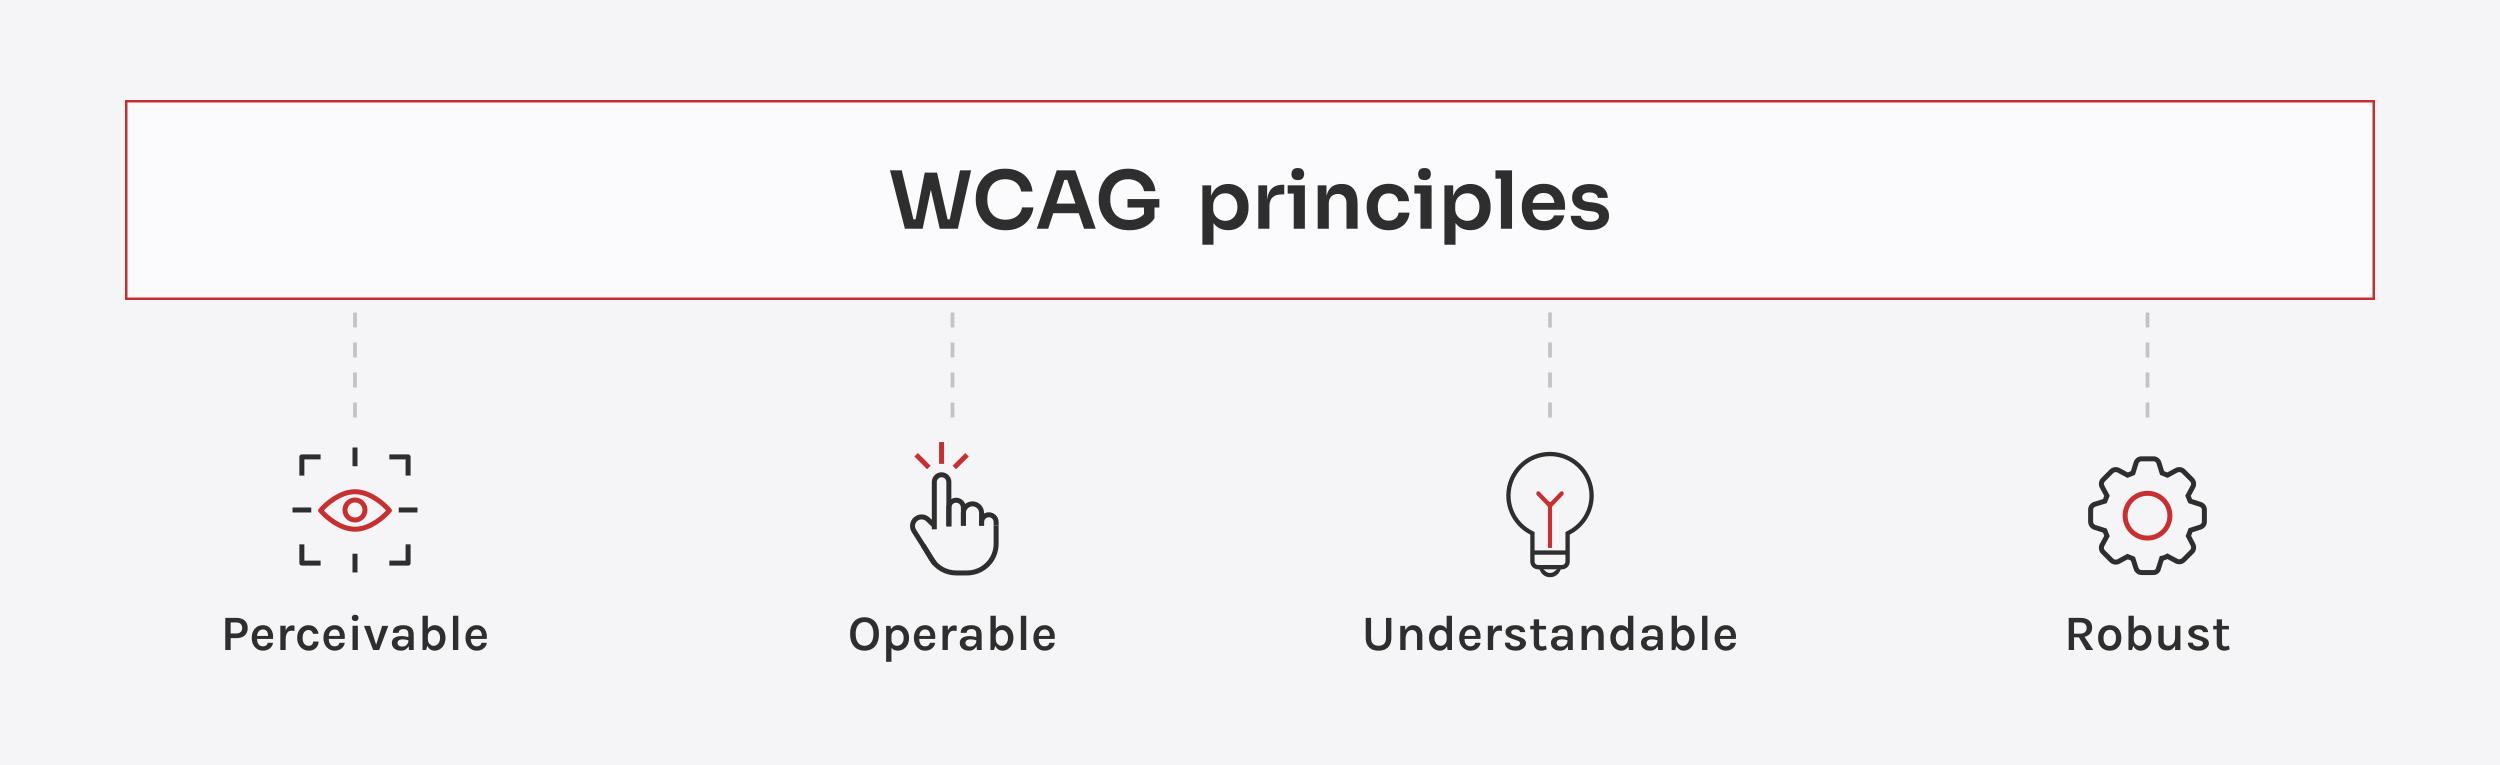 <svg xmlns="http://www.w3.org/2000/svg" width="1000" height="306" viewBox="0 0 1000 306" fill="none"><rect width="1000" height="306" fill="#F5F5F7"></rect><path d="M379.545 210.636V192.818C379.545 191.212 378.242 189.909 376.636 189.909V189.909C375.029 189.909 373.727 191.212 373.727 192.818V211.727" stroke="#2E2E2E" stroke-width="2"></path><path d="M373.907 225.513L365.571 212.352C364.465 210.605 365.035 208.288 366.826 207.254V207.254C368.237 206.439 370.018 206.662 371.185 207.799L373.725 210.273" stroke="#2E2E2E" stroke-width="2"></path><path d="M385.361 210.273V203C385.361 201.393 384.059 200.091 382.452 200.091V200.091C380.845 200.091 379.543 201.393 379.543 203V210.273" stroke="#2E2E2E" stroke-width="2"></path><path d="M392.632 210.273V205.182C392.632 203.174 391.004 201.546 388.996 201.546V201.546C386.987 201.546 385.359 203.174 385.359 205.182V210.273" stroke="#2E2E2E" stroke-width="2"></path><path d="M398.451 210.273V208.818C398.451 207.212 397.149 205.909 395.542 205.909V205.909C393.935 205.909 392.633 207.212 392.633 208.818V210.273" stroke="#2E2E2E" stroke-width="2"></path><path d="M369.359 218.272L372.515 223.532C374.618 227.037 378.406 229.182 382.493 229.182H386.814C393.241 229.182 398.45 223.972 398.45 217.545V210.272" stroke="#2E2E2E" stroke-width="2"></path><path d="M381.727 187L386.817 181.909" stroke="#C63031" stroke-width="2"></path><path d="M371.543 187L366.452 181.909" stroke="#C63031" stroke-width="2"></path><path d="M376.633 185.546L376.633 176.818" stroke="#C63031" stroke-width="2"></path><path d="M345.806 260.27C344.686 260.27 343.693 260.02 342.826 259.52C341.959 259.02 341.279 258.273 340.786 257.28C340.293 256.287 340.046 255.05 340.046 253.57C340.046 252.063 340.293 250.817 340.786 249.83C341.279 248.843 341.959 248.107 342.826 247.62C343.693 247.133 344.686 246.89 345.806 246.89C346.933 246.89 347.929 247.14 348.796 247.64C349.669 248.133 350.349 248.877 350.836 249.87C351.329 250.857 351.576 252.09 351.576 253.57C351.576 255.063 351.329 256.31 350.836 257.31C350.349 258.303 349.669 259.047 348.796 259.54C347.929 260.027 346.933 260.27 345.806 260.27ZM345.806 258.32C346.899 258.32 347.766 257.913 348.406 257.1C349.046 256.28 349.366 255.097 349.366 253.55C349.366 252.043 349.046 250.877 348.406 250.05C347.766 249.223 346.899 248.81 345.806 248.81C344.733 248.81 343.873 249.227 343.226 250.06C342.586 250.887 342.266 252.057 342.266 253.57C342.266 255.11 342.586 256.287 343.226 257.1C343.873 257.913 344.733 258.32 345.806 258.32ZM359.163 260.27C358.456 260.27 357.85 260.117 357.343 259.81C356.836 259.497 356.45 259.03 356.183 258.41C355.916 257.79 355.783 257.017 355.783 256.09H356.583C356.583 256.563 356.69 256.967 356.903 257.3C357.116 257.633 357.396 257.89 357.743 258.07C358.096 258.243 358.47 258.33 358.863 258.33C359.283 258.33 359.693 258.213 360.093 257.98C360.493 257.747 360.823 257.397 361.083 256.93C361.343 256.457 361.473 255.867 361.473 255.16C361.473 254.5 361.36 253.933 361.133 253.46C360.906 252.987 360.6 252.623 360.213 252.37C359.826 252.117 359.39 251.99 358.903 251.99C358.49 251.99 358.106 252.087 357.753 252.28C357.4 252.467 357.116 252.743 356.903 253.11C356.69 253.47 356.583 253.913 356.583 254.44H355.783C355.783 253.447 355.94 252.627 356.253 251.98C356.566 251.333 356.986 250.853 357.513 250.54C358.04 250.227 358.616 250.07 359.243 250.07C360.01 250.07 360.726 250.273 361.393 250.68C362.06 251.08 362.6 251.66 363.013 252.42C363.426 253.18 363.633 254.093 363.633 255.16C363.633 256.233 363.423 257.15 363.003 257.91C362.59 258.67 362.04 259.253 361.353 259.66C360.673 260.067 359.943 260.27 359.163 260.27ZM354.443 264.73V250.34H356.213L356.583 252.69V264.73H354.443ZM370.034 260.27C369.207 260.27 368.454 260.057 367.774 259.63C367.1 259.203 366.56 258.607 366.154 257.84C365.754 257.073 365.554 256.183 365.554 255.17C365.554 254.103 365.754 253.19 366.154 252.43C366.554 251.67 367.09 251.087 367.764 250.68C368.444 250.273 369.2 250.07 370.034 250.07C370.8 250.07 371.457 250.223 372.004 250.53C372.55 250.837 372.99 251.25 373.324 251.77C373.664 252.29 373.894 252.88 374.014 253.54C374.134 254.193 374.147 254.87 374.054 255.57H367.264V254.38H372.564L372.104 254.68C372.124 254.34 372.107 254 372.054 253.66C372 253.32 371.897 253.01 371.744 252.73C371.597 252.443 371.387 252.213 371.114 252.04C370.84 251.867 370.494 251.78 370.074 251.78C369.554 251.78 369.114 251.91 368.754 252.17C368.4 252.43 368.134 252.78 367.954 253.22C367.774 253.66 367.684 254.15 367.684 254.69V255.55C367.684 256.13 367.77 256.643 367.944 257.09C368.117 257.537 368.377 257.89 368.724 258.15C369.07 258.41 369.507 258.54 370.034 258.54C370.54 258.54 370.96 258.423 371.294 258.19C371.634 257.95 371.847 257.593 371.934 257.12H374.104C374.004 257.747 373.77 258.297 373.404 258.77C373.037 259.243 372.567 259.613 371.994 259.88C371.42 260.14 370.767 260.27 370.034 260.27ZM377.002 260V250.3H379.142V260H377.002ZM378.592 255.72C378.592 254.467 378.728 253.43 379.002 252.61C379.275 251.783 379.648 251.17 380.122 250.77C380.595 250.363 381.135 250.16 381.742 250.16C381.922 250.16 382.085 250.173 382.232 250.2C382.385 250.22 382.538 250.253 382.692 250.3L382.632 252.43C382.452 252.383 382.258 252.347 382.052 252.32C381.852 252.287 381.668 252.27 381.502 252.27C380.975 252.27 380.535 252.407 380.182 252.68C379.835 252.947 379.575 253.337 379.402 253.85C379.228 254.363 379.142 254.987 379.142 255.72H378.592ZM390.787 260L390.517 257.71V253.76C390.517 253.027 390.367 252.49 390.067 252.15C389.767 251.81 389.277 251.64 388.597 251.64C388.204 251.64 387.861 251.697 387.567 251.81C387.274 251.923 387.044 252.093 386.877 252.32C386.717 252.54 386.637 252.813 386.637 253.14H384.287C384.287 252.413 384.461 251.827 384.807 251.38C385.161 250.927 385.657 250.597 386.297 250.39C386.944 250.177 387.711 250.07 388.597 250.07C389.404 250.07 390.111 250.203 390.717 250.47C391.331 250.73 391.807 251.137 392.147 251.69C392.487 252.243 392.657 252.957 392.657 253.83V260H390.787ZM387.587 260.27C386.767 260.27 386.084 260.127 385.537 259.84C384.997 259.553 384.591 259.177 384.317 258.71C384.044 258.243 383.907 257.74 383.907 257.2C383.907 256.58 384.067 256.063 384.387 255.65C384.714 255.237 385.167 254.93 385.747 254.73C386.334 254.523 387.017 254.42 387.797 254.42C388.317 254.42 388.814 254.463 389.287 254.55C389.767 254.63 390.244 254.743 390.717 254.89V256.16C390.337 256.027 389.921 255.923 389.467 255.85C389.021 255.777 388.601 255.74 388.207 255.74C387.627 255.74 387.144 255.853 386.757 256.08C386.377 256.3 386.187 256.673 386.187 257.2C386.187 257.593 386.341 257.93 386.647 258.21C386.954 258.49 387.441 258.63 388.107 258.63C388.601 258.63 389.027 258.52 389.387 258.3C389.747 258.073 390.024 257.793 390.217 257.46C390.417 257.127 390.517 256.797 390.517 256.47H391.027C391.027 257.15 390.894 257.78 390.627 258.36C390.367 258.933 389.981 259.397 389.467 259.75C388.961 260.097 388.334 260.27 387.587 260.27ZM400.981 260.27C400.368 260.27 399.808 260.103 399.301 259.77C398.795 259.43 398.391 258.927 398.091 258.26C397.791 257.587 397.641 256.753 397.641 255.76H398.321C398.321 256.287 398.438 256.743 398.671 257.13C398.905 257.51 399.201 257.807 399.561 258.02C399.921 258.227 400.298 258.33 400.691 258.33C401.171 258.33 401.598 258.2 401.971 257.94C402.351 257.673 402.651 257.3 402.871 256.82C403.098 256.34 403.211 255.773 403.211 255.12C403.211 254.487 403.101 253.937 402.881 253.47C402.661 252.997 402.361 252.633 401.981 252.38C401.601 252.12 401.165 251.99 400.671 251.99C400.265 251.99 399.881 252.09 399.521 252.29C399.161 252.483 398.871 252.77 398.651 253.15C398.431 253.53 398.321 253.99 398.321 254.53H397.641C397.641 253.57 397.785 252.76 398.071 252.1C398.358 251.433 398.761 250.93 399.281 250.59C399.808 250.243 400.428 250.07 401.141 250.07C401.921 250.07 402.631 250.277 403.271 250.69C403.911 251.103 404.421 251.69 404.801 252.45C405.181 253.203 405.371 254.093 405.371 255.12C405.371 256.16 405.175 257.067 404.781 257.84C404.388 258.607 403.858 259.203 403.191 259.63C402.531 260.057 401.795 260.27 400.981 260.27ZM396.181 260V246.3H398.321V257.64L397.601 260H396.181ZM408.349 260V246.3H410.489V260H408.349ZM417.846 260.27C417.02 260.27 416.266 260.057 415.586 259.63C414.913 259.203 414.373 258.607 413.966 257.84C413.566 257.073 413.366 256.183 413.366 255.17C413.366 254.103 413.566 253.19 413.966 252.43C414.366 251.67 414.903 251.087 415.576 250.68C416.256 250.273 417.013 250.07 417.846 250.07C418.613 250.07 419.27 250.223 419.816 250.53C420.363 250.837 420.803 251.25 421.136 251.77C421.476 252.29 421.706 252.88 421.826 253.54C421.946 254.193 421.96 254.87 421.866 255.57H415.076V254.38H420.376L419.916 254.68C419.936 254.34 419.92 254 419.866 253.66C419.813 253.32 419.71 253.01 419.556 252.73C419.41 252.443 419.2 252.213 418.926 252.04C418.653 251.867 418.306 251.78 417.886 251.78C417.366 251.78 416.926 251.91 416.566 252.17C416.213 252.43 415.946 252.78 415.766 253.22C415.586 253.66 415.496 254.15 415.496 254.69V255.55C415.496 256.13 415.583 256.643 415.756 257.09C415.93 257.537 416.19 257.89 416.536 258.15C416.883 258.41 417.32 258.54 417.846 258.54C418.353 258.54 418.773 258.423 419.106 258.19C419.446 257.95 419.66 257.593 419.746 257.12H421.916C421.816 257.747 421.583 258.297 421.216 258.77C420.85 259.243 420.38 259.613 419.806 259.88C419.233 260.14 418.58 260.27 417.846 260.27Z" fill="#2E2E2E"></path><path fill-rule="evenodd" clip-rule="evenodd" d="M864.384 227.55C864.13 229.006 862.863 230.022 861.418 230.022L856.584 230.022C855.115 230.022 853.909 228.994 853.502 227.775L853.499 227.764L853.499 227.764L852.363 224.231L851.101 223.726L847.816 225.495L847.802 225.502L847.789 225.509C846.571 226.118 844.964 225.926 843.933 224.895L840.521 221.483C839.49 220.452 839.298 218.845 839.907 217.627L839.914 217.614L839.921 217.6L841.69 214.315L841.185 213.053L837.666 211.922C836.235 211.504 835.251 210.11 835.251 208.69L835.251 203.856C835.251 202.387 836.28 201.181 837.499 200.775L837.509 200.771L837.519 200.768L841.187 199.63L841.69 198.373L839.921 195.088L839.914 195.075L839.907 195.061C839.298 193.844 839.49 192.237 840.521 191.206L843.933 187.793C844.964 186.762 846.571 186.57 847.789 187.179L847.802 187.186L847.816 187.193L851.101 188.962L852.357 188.46L853.496 184.791L853.499 184.781L853.502 184.772C853.909 183.552 855.115 182.524 856.584 182.524L861.418 182.524C862.886 182.524 864.093 183.552 864.499 184.772L864.503 184.781L864.506 184.791L865.644 188.46L866.9 188.962L870.186 187.193L870.199 187.186L870.212 187.179C871.43 186.57 873.037 186.762 874.068 187.793L877.481 191.206C878.512 192.237 878.703 193.844 878.095 195.061L878.088 195.075L878.081 195.088L876.312 198.373L876.816 199.636L880.336 200.767C881.696 201.163 882.75 202.365 882.75 203.856L882.75 208.69C882.75 210.159 881.721 211.365 880.502 211.772L880.492 211.775L880.492 211.775L876.966 212.909C876.885 213.124 876.803 213.35 876.718 213.582L876.715 213.59C876.628 213.83 876.538 214.076 876.447 214.317L878.087 217.471L878.091 217.478L878.095 217.485C878.703 218.703 878.512 220.31 877.481 221.341L874.068 224.753C873.037 225.784 871.43 225.976 870.212 225.367L870.199 225.36L870.186 225.353L866.97 223.622C866.494 223.865 866.001 224.057 865.462 224.194L864.384 227.55ZM861.418 228.022C861.933 228.022 862.349 227.66 862.418 227.175L862.43 227.091L862.456 227.01L863.736 223.029L863.922 222.449L864.524 222.349C865.238 222.23 865.832 221.995 866.448 221.625L866.936 221.332L867.437 221.602L871.118 223.584C871.606 223.821 872.266 223.727 872.654 223.339L876.066 219.927C876.456 219.537 876.549 218.873 876.309 218.385L874.465 214.839L874.253 214.432L874.423 214.006C874.558 213.668 874.695 213.293 874.839 212.898L874.842 212.89C874.982 212.505 875.128 212.101 875.276 211.731L875.451 211.295L875.899 211.151L879.874 209.873C880.359 209.709 880.75 209.211 880.75 208.69L880.75 203.856C880.75 203.363 880.391 202.863 879.769 202.685L879.753 202.68L879.738 202.675L875.757 201.396L875.309 201.252L875.134 200.815L874.281 198.682L874.108 198.248L874.329 197.837L876.311 194.155C876.549 193.668 876.454 193.007 876.066 192.62L872.654 189.207C872.266 188.82 871.606 188.725 871.118 188.962L867.437 190.945L867.026 191.166L866.592 190.993L864.459 190.14L864.016 189.963L863.875 189.508L862.599 185.396C862.434 184.913 861.937 184.524 861.418 184.524L856.584 184.524C856.065 184.524 855.567 184.913 855.402 185.396L854.126 189.508L853.985 189.963L853.543 190.14L851.41 190.993L850.976 191.166L850.564 190.945L846.883 188.962C846.395 188.725 845.735 188.82 845.347 189.207L841.935 192.62C841.547 193.007 841.453 193.668 841.69 194.155L843.672 197.837L843.894 198.248L843.72 198.682L842.867 200.815L842.69 201.257L842.235 201.399L838.123 202.675C837.64 202.84 837.251 203.337 837.251 203.856L837.251 208.69C837.251 209.255 837.682 209.846 838.232 210.004L838.248 210.008L838.264 210.013L842.245 211.293L842.692 211.437L842.867 211.873L843.72 214.006L843.894 214.44L843.672 214.852L841.69 218.533C841.453 219.021 841.547 219.681 841.935 220.069L845.347 223.481C845.735 223.869 846.395 223.963 846.883 223.726L850.564 221.744L850.976 221.522L851.41 221.696L853.543 222.549L853.979 222.724L854.123 223.171L855.401 227.147C855.565 227.631 856.063 228.022 856.584 228.022L861.418 228.022Z" fill="#2E2E2E"></path><circle cx="859.004" cy="206.273" r="8.953" stroke="#C63031" stroke-width="2"></circle><path d="M827.482 260V247.14H832.172C833.692 247.14 834.852 247.497 835.652 248.21C836.459 248.923 836.862 249.867 836.862 251.04C836.862 252.2 836.459 253.137 835.652 253.85C834.852 254.563 833.692 254.92 832.172 254.92H829.622V260H827.482ZM834.512 260L831.032 254.02H833.322L837.302 260H834.512ZM829.622 253.47H831.962C832.849 253.47 833.522 253.263 833.982 252.85C834.442 252.43 834.672 251.89 834.672 251.23C834.672 250.55 834.459 250.007 834.032 249.6C833.612 249.187 832.992 248.98 832.172 248.98H829.622V253.47ZM843.897 260.27C843.024 260.27 842.234 260.08 841.527 259.7C840.827 259.32 840.271 258.753 839.857 258C839.444 257.247 839.237 256.307 839.237 255.18C839.237 254.033 839.444 253.083 839.857 252.33C840.271 251.577 840.827 251.013 841.527 250.64C842.234 250.26 843.024 250.07 843.897 250.07C844.771 250.07 845.554 250.26 846.247 250.64C846.947 251.013 847.501 251.577 847.907 252.33C848.321 253.083 848.527 254.033 848.527 255.18C848.527 256.307 848.321 257.247 847.907 258C847.501 258.753 846.947 259.32 846.247 259.7C845.554 260.08 844.771 260.27 843.897 260.27ZM843.837 258.4C844.344 258.4 844.787 258.277 845.167 258.03C845.554 257.783 845.854 257.42 846.067 256.94C846.281 256.46 846.387 255.873 846.387 255.18C846.387 254.12 846.174 253.313 845.747 252.76C845.327 252.2 844.734 251.92 843.967 251.92C843.454 251.92 843.004 252.043 842.617 252.29C842.237 252.537 841.941 252.903 841.727 253.39C841.514 253.877 841.407 254.473 841.407 255.18C841.407 256.22 841.621 257.017 842.047 257.57C842.474 258.123 843.071 258.4 843.837 258.4ZM856.188 260.27C855.575 260.27 855.015 260.103 854.508 259.77C854.002 259.43 853.598 258.927 853.298 258.26C852.998 257.587 852.848 256.753 852.848 255.76H853.528C853.528 256.287 853.645 256.743 853.878 257.13C854.112 257.51 854.408 257.807 854.768 258.02C855.128 258.227 855.505 258.33 855.898 258.33C856.378 258.33 856.805 258.2 857.178 257.94C857.558 257.673 857.858 257.3 858.078 256.82C858.305 256.34 858.418 255.773 858.418 255.12C858.418 254.487 858.308 253.937 858.088 253.47C857.868 252.997 857.568 252.633 857.188 252.38C856.808 252.12 856.372 251.99 855.878 251.99C855.472 251.99 855.088 252.09 854.728 252.29C854.368 252.483 854.078 252.77 853.858 253.15C853.638 253.53 853.528 253.99 853.528 254.53H852.848C852.848 253.57 852.992 252.76 853.278 252.1C853.565 251.433 853.968 250.93 854.488 250.59C855.015 250.243 855.635 250.07 856.348 250.07C857.128 250.07 857.838 250.277 858.478 250.69C859.118 251.103 859.628 251.69 860.008 252.45C860.388 253.203 860.578 254.093 860.578 255.12C860.578 256.16 860.382 257.067 859.988 257.84C859.595 258.607 859.065 259.203 858.398 259.63C857.738 260.057 857.002 260.27 856.188 260.27ZM851.388 260V246.3H853.528V257.64L852.808 260H851.388ZM870.036 250.3H872.166V260H870.036V250.3ZM863.336 250.3H865.476V256.26C865.476 256.94 865.643 257.453 865.976 257.8C866.31 258.14 866.776 258.31 867.376 258.31C867.876 258.31 868.326 258.18 868.726 257.92C869.133 257.653 869.453 257.27 869.686 256.77C869.92 256.27 870.036 255.663 870.036 254.95H870.656C870.656 256.103 870.503 257.07 870.196 257.85C869.89 258.623 869.463 259.207 868.916 259.6C868.37 259.987 867.733 260.18 867.006 260.18C866.313 260.18 865.686 260.053 865.126 259.8C864.573 259.547 864.136 259.15 863.816 258.61C863.496 258.063 863.336 257.35 863.336 256.47V250.3ZM879.548 260.27C878.621 260.27 877.828 260.14 877.168 259.88C876.515 259.62 876.011 259.253 875.658 258.78C875.311 258.3 875.135 257.73 875.128 257.07H877.118C877.145 257.583 877.351 257.963 877.738 258.21C878.125 258.45 878.648 258.57 879.308 258.57C879.668 258.57 879.991 258.517 880.278 258.41C880.565 258.297 880.788 258.147 880.948 257.96C881.115 257.767 881.198 257.553 881.198 257.32C881.198 257.02 881.088 256.783 880.868 256.61C880.655 256.437 880.308 256.28 879.828 256.14L877.778 255.43C877.005 255.163 876.411 254.807 875.998 254.36C875.585 253.913 875.378 253.38 875.378 252.76C875.378 251.953 875.741 251.303 876.468 250.81C877.195 250.317 878.161 250.07 879.368 250.07C880.595 250.07 881.541 250.333 882.208 250.86C882.875 251.387 883.218 252.05 883.238 252.85H881.208C881.168 252.503 880.998 252.233 880.698 252.04C880.398 251.84 879.955 251.74 879.368 251.74C878.828 251.74 878.405 251.857 878.098 252.09C877.798 252.317 877.648 252.577 877.648 252.87C877.648 253.383 878.088 253.767 878.968 254.02L881.158 254.82C881.925 255.073 882.518 255.4 882.938 255.8C883.358 256.2 883.568 256.707 883.568 257.32C883.568 257.827 883.398 258.307 883.058 258.76C882.725 259.207 882.258 259.57 881.658 259.85C881.058 260.13 880.355 260.27 879.548 260.27ZM889.715 260.27C889.155 260.27 888.645 260.167 888.185 259.96C887.732 259.747 887.368 259.427 887.095 259C886.822 258.567 886.685 258.023 886.685 257.37V247.74H888.815V257.3C888.815 258.147 889.218 258.57 890.025 258.57C890.272 258.57 890.515 258.543 890.755 258.49C890.995 258.437 891.265 258.353 891.565 258.24L891.875 259.75C891.515 259.897 891.158 260.02 890.805 260.12C890.458 260.22 890.095 260.27 889.715 260.27ZM885.275 251.77V250.34H891.565V251.77H885.275Z" fill="#2E2E2E"></path><circle cx="141.991" cy="203.995" r="3.999" stroke="#C63031" stroke-width="2"></circle><path d="M141.997 196.691C135.948 196.691 130.312 201.69 128.25 204.19C130.312 206.689 135.948 211.688 141.997 211.688C148.046 211.688 153.682 206.689 155.744 204.19C153.682 201.69 148.046 196.691 141.997 196.691Z" stroke="#C63031" stroke-width="2" stroke-linejoin="round"></path><path d="M159.492 203.994H166.991" stroke="#2E2E2E" stroke-width="2"></path><path d="M141.996 179V186.498" stroke="#2E2E2E" stroke-width="2"></path><path d="M141.996 221.49V228.989" stroke="#2E2E2E" stroke-width="2"></path><path d="M117 203.994H124.498" stroke="#2E2E2E" stroke-width="2"></path><path d="M120.746 190.248V182.75H128.244" stroke="#2E2E2E" stroke-width="2" stroke-linejoin="round"></path><path d="M120.746 217.742V225.24H128.244" stroke="#2E2E2E" stroke-width="2" stroke-linejoin="round"></path><path d="M163.238 217.742V225.24H155.74" stroke="#2E2E2E" stroke-width="2" stroke-linejoin="round"></path><path d="M163.238 190.248V182.75H155.74" stroke="#2E2E2E" stroke-width="2" stroke-linejoin="round"></path><path d="M90.11 260V247.14H94.54C95.98 247.14 97.096 247.497 97.89 248.21C98.683 248.923 99.08 249.92 99.08 251.2C99.08 252.473 98.683 253.467 97.89 254.18C97.096 254.893 95.98 255.25 94.54 255.25H92.27V260H90.11ZM92.27 253.38H94.54C95.313 253.38 95.896 253.18 96.29 252.78C96.683 252.373 96.88 251.847 96.88 251.2C96.88 250.547 96.683 250.013 96.29 249.6C95.896 249.187 95.313 248.98 94.54 248.98H92.27V253.38ZM105.165 260.27C104.338 260.27 103.585 260.057 102.905 259.63C102.231 259.203 101.691 258.607 101.285 257.84C100.885 257.073 100.685 256.183 100.685 255.17C100.685 254.103 100.885 253.19 101.285 252.43C101.685 251.67 102.221 251.087 102.895 250.68C103.575 250.273 104.331 250.07 105.165 250.07C105.931 250.07 106.588 250.223 107.135 250.53C107.681 250.837 108.121 251.25 108.455 251.77C108.795 252.29 109.025 252.88 109.145 253.54C109.265 254.193 109.278 254.87 109.185 255.57H102.395V254.38H107.695L107.235 254.68C107.255 254.34 107.238 254 107.185 253.66C107.131 253.32 107.028 253.01 106.875 252.73C106.728 252.443 106.518 252.213 106.245 252.04C105.971 251.867 105.625 251.78 105.205 251.78C104.685 251.78 104.245 251.91 103.885 252.17C103.531 252.43 103.265 252.78 103.085 253.22C102.905 253.66 102.815 254.15 102.815 254.69V255.55C102.815 256.13 102.901 256.643 103.075 257.09C103.248 257.537 103.508 257.89 103.855 258.15C104.201 258.41 104.638 258.54 105.165 258.54C105.671 258.54 106.091 258.423 106.425 258.19C106.765 257.95 106.978 257.593 107.065 257.12H109.235C109.135 257.747 108.901 258.297 108.535 258.77C108.168 259.243 107.698 259.613 107.125 259.88C106.551 260.14 105.898 260.27 105.165 260.27ZM112.132 260V250.3H114.272V260H112.132ZM113.722 255.72C113.722 254.467 113.859 253.43 114.132 252.61C114.406 251.783 114.779 251.17 115.252 250.77C115.726 250.363 116.266 250.16 116.872 250.16C117.052 250.16 117.216 250.173 117.362 250.2C117.516 250.22 117.669 250.253 117.822 250.3L117.762 252.43C117.582 252.383 117.389 252.347 117.182 252.32C116.982 252.287 116.799 252.27 116.632 252.27C116.106 252.27 115.666 252.407 115.312 252.68C114.966 252.947 114.706 253.337 114.532 253.85C114.359 254.363 114.272 254.987 114.272 255.72H113.722ZM123.408 260.27C122.608 260.27 121.862 260.06 121.168 259.64C120.482 259.22 119.925 258.627 119.498 257.86C119.078 257.093 118.868 256.193 118.868 255.16C118.868 254.067 119.078 253.143 119.498 252.39C119.925 251.63 120.482 251.053 121.168 250.66C121.862 250.267 122.608 250.07 123.408 250.07C124.015 250.07 124.552 250.167 125.018 250.36C125.492 250.553 125.895 250.813 126.228 251.14C126.562 251.467 126.825 251.833 127.018 252.24C127.218 252.64 127.352 253.05 127.418 253.47L125.248 253.55C125.128 253.09 124.908 252.717 124.588 252.43C124.275 252.137 123.875 251.99 123.388 251.99C122.982 251.99 122.598 252.103 122.238 252.33C121.885 252.55 121.595 252.893 121.368 253.36C121.148 253.827 121.038 254.427 121.038 255.16C121.038 255.847 121.142 256.427 121.348 256.9C121.555 257.367 121.835 257.723 122.188 257.97C122.548 258.21 122.948 258.33 123.388 258.33C124.022 258.33 124.488 258.177 124.788 257.87C125.095 257.557 125.248 257.137 125.248 256.61H127.418C127.418 257.29 127.262 257.907 126.948 258.46C126.635 259.013 126.178 259.453 125.578 259.78C124.985 260.107 124.262 260.27 123.408 260.27ZM133.856 260.27C133.029 260.27 132.276 260.057 131.596 259.63C130.923 259.203 130.383 258.607 129.976 257.84C129.576 257.073 129.376 256.183 129.376 255.17C129.376 254.103 129.576 253.19 129.976 252.43C130.376 251.67 130.913 251.087 131.586 250.68C132.266 250.273 133.023 250.07 133.856 250.07C134.623 250.07 135.279 250.223 135.826 250.53C136.373 250.837 136.813 251.25 137.146 251.77C137.486 252.29 137.716 252.88 137.836 253.54C137.956 254.193 137.969 254.87 137.876 255.57H131.086V254.38H136.386L135.926 254.68C135.946 254.34 135.929 254 135.876 253.66C135.823 253.32 135.719 253.01 135.566 252.73C135.419 252.443 135.209 252.213 134.936 252.04C134.663 251.867 134.316 251.78 133.896 251.78C133.376 251.78 132.936 251.91 132.576 252.17C132.223 252.43 131.956 252.78 131.776 253.22C131.596 253.66 131.506 254.15 131.506 254.69V255.55C131.506 256.13 131.593 256.643 131.766 257.09C131.939 257.537 132.199 257.89 132.546 258.15C132.893 258.41 133.329 258.54 133.856 258.54C134.363 258.54 134.783 258.423 135.116 258.19C135.456 257.95 135.669 257.593 135.756 257.12H137.926C137.826 257.747 137.593 258.297 137.226 258.77C136.859 259.243 136.389 259.613 135.816 259.88C135.243 260.14 134.589 260.27 133.856 260.27ZM142.074 248.43C141.654 248.43 141.324 248.317 141.084 248.09C140.844 247.857 140.724 247.543 140.724 247.15C140.724 246.763 140.844 246.457 141.084 246.23C141.324 246.003 141.654 245.89 142.074 245.89C142.487 245.89 142.814 246.003 143.054 246.23C143.294 246.457 143.414 246.763 143.414 247.15C143.414 247.543 143.294 247.857 143.054 248.09C142.814 248.317 142.487 248.43 142.074 248.43ZM141.004 260V250.3H143.144V260H141.004ZM145.581 250.34H148.041L150.551 258.17H150.361L152.871 250.34H155.331L151.651 260H149.261L145.581 250.34ZM163.614 260L163.344 257.71V253.76C163.344 253.027 163.194 252.49 162.894 252.15C162.594 251.81 162.104 251.64 161.424 251.64C161.03 251.64 160.687 251.697 160.394 251.81C160.1 251.923 159.87 252.093 159.704 252.32C159.544 252.54 159.464 252.813 159.464 253.14H157.114C157.114 252.413 157.287 251.827 157.634 251.38C157.987 250.927 158.484 250.597 159.124 250.39C159.77 250.177 160.537 250.07 161.424 250.07C162.23 250.07 162.937 250.203 163.544 250.47C164.157 250.73 164.634 251.137 164.974 251.69C165.314 252.243 165.484 252.957 165.484 253.83V260H163.614ZM160.414 260.27C159.594 260.27 158.91 260.127 158.364 259.84C157.824 259.553 157.417 259.177 157.144 258.71C156.87 258.243 156.734 257.74 156.734 257.2C156.734 256.58 156.894 256.063 157.214 255.65C157.54 255.237 157.994 254.93 158.574 254.73C159.16 254.523 159.844 254.42 160.624 254.42C161.144 254.42 161.64 254.463 162.114 254.55C162.594 254.63 163.07 254.743 163.544 254.89V256.16C163.164 256.027 162.747 255.923 162.294 255.85C161.847 255.777 161.427 255.74 161.034 255.74C160.454 255.74 159.97 255.853 159.584 256.08C159.204 256.3 159.014 256.673 159.014 257.2C159.014 257.593 159.167 257.93 159.474 258.21C159.78 258.49 160.267 258.63 160.934 258.63C161.427 258.63 161.854 258.52 162.214 258.3C162.574 258.073 162.85 257.793 163.044 257.46C163.244 257.127 163.344 256.797 163.344 256.47H163.854C163.854 257.15 163.72 257.78 163.454 258.36C163.194 258.933 162.807 259.397 162.294 259.75C161.787 260.097 161.16 260.27 160.414 260.27ZM173.807 260.27C173.194 260.27 172.634 260.103 172.127 259.77C171.621 259.43 171.217 258.927 170.917 258.26C170.617 257.587 170.467 256.753 170.467 255.76H171.147C171.147 256.287 171.264 256.743 171.497 257.13C171.731 257.51 172.027 257.807 172.387 258.02C172.747 258.227 173.124 258.33 173.517 258.33C173.997 258.33 174.424 258.2 174.797 257.94C175.177 257.673 175.477 257.3 175.697 256.82C175.924 256.34 176.037 255.773 176.037 255.12C176.037 254.487 175.927 253.937 175.707 253.47C175.487 252.997 175.187 252.633 174.807 252.38C174.427 252.12 173.991 251.99 173.497 251.99C173.091 251.99 172.707 252.09 172.347 252.29C171.987 252.483 171.697 252.77 171.477 253.15C171.257 253.53 171.147 253.99 171.147 254.53H170.467C170.467 253.57 170.611 252.76 170.897 252.1C171.184 251.433 171.587 250.93 172.107 250.59C172.634 250.243 173.254 250.07 173.967 250.07C174.747 250.07 175.457 250.277 176.097 250.69C176.737 251.103 177.247 251.69 177.627 252.45C178.007 253.203 178.197 254.093 178.197 255.12C178.197 256.16 178.001 257.067 177.607 257.84C177.214 258.607 176.684 259.203 176.017 259.63C175.357 260.057 174.621 260.27 173.807 260.27ZM169.007 260V246.3H171.147V257.64L170.427 260H169.007ZM181.175 260V246.3H183.315V260H181.175ZM190.672 260.27C189.846 260.27 189.092 260.057 188.412 259.63C187.739 259.203 187.199 258.607 186.792 257.84C186.392 257.073 186.192 256.183 186.192 255.17C186.192 254.103 186.392 253.19 186.792 252.43C187.192 251.67 187.729 251.087 188.402 250.68C189.082 250.273 189.839 250.07 190.672 250.07C191.439 250.07 192.096 250.223 192.642 250.53C193.189 250.837 193.629 251.25 193.962 251.77C194.302 252.29 194.532 252.88 194.652 253.54C194.772 254.193 194.786 254.87 194.692 255.57H187.902V254.38H193.202L192.742 254.68C192.762 254.34 192.746 254 192.692 253.66C192.639 253.32 192.536 253.01 192.382 252.73C192.236 252.443 192.026 252.213 191.752 252.04C191.479 251.867 191.132 251.78 190.712 251.78C190.192 251.78 189.752 251.91 189.392 252.17C189.039 252.43 188.772 252.78 188.592 253.22C188.412 253.66 188.322 254.15 188.322 254.69V255.55C188.322 256.13 188.409 256.643 188.582 257.09C188.756 257.537 189.016 257.89 189.362 258.15C189.709 258.41 190.146 258.54 190.672 258.54C191.179 258.54 191.599 258.423 191.932 258.19C192.272 257.95 192.486 257.593 192.572 257.12H194.742C194.642 257.747 194.409 258.297 194.042 258.77C193.676 259.243 193.206 259.613 192.632 259.88C192.059 260.14 191.406 260.27 190.672 260.27Z" fill="#2E2E2E"></path><path fill-rule="evenodd" clip-rule="evenodd" d="M614.389 196.407C614.908 195.864 615.748 195.864 616.267 196.407L620 200.313L623.733 196.407C624.252 195.864 625.092 195.864 625.611 196.407C626.13 196.95 626.13 197.829 625.611 198.372L621.328 202.854V220.61C621.328 221.378 620.733 222 620 222C619.267 222 618.672 221.378 618.672 220.61V202.854L614.389 198.372C613.87 197.829 613.87 196.95 614.389 196.407Z" fill="#C63031" stroke="#F5F5F7" stroke-linecap="round" stroke-linejoin="round"></path><path fill-rule="evenodd" clip-rule="evenodd" d="M625.676 212.512L627.129 211.744C631.978 209.181 635.273 204.091 635.273 198.237C635.273 189.805 628.438 182.97 620.006 182.97C611.575 182.97 604.74 189.805 604.74 198.237C604.74 204.091 608.034 209.181 612.884 211.744L614.337 212.512V219.664H625.676V212.512ZM614.337 224.629V222.392H625.676V224.629C625.676 225.11 625.286 225.5 624.805 225.5H615.208C614.727 225.5 614.337 225.11 614.337 224.629ZM628.404 214.156V224.629C628.404 226.617 626.793 228.228 624.805 228.228H624.652C624.432 228.753 624.101 229.318 623.634 229.826C622.834 230.696 621.633 231.391 620.006 231.391C617.24 231.391 615.997 229.445 615.433 228.228H615.208C613.22 228.228 611.609 226.617 611.609 224.629V214.156C605.901 211.139 602.012 205.142 602.012 198.237C602.012 188.299 610.068 180.242 620.006 180.242C629.945 180.242 638.001 188.299 638.001 198.237C638.001 205.142 634.112 211.139 628.404 214.156ZM618.714 228.228C619.038 228.497 619.452 228.663 620.006 228.663C620.599 228.663 621.031 228.484 621.358 228.228H618.714Z" fill="#2E2E2E"></path><path d="M627.129 211.744L626.895 211.302H626.895L627.129 211.744ZM625.676 212.512L625.442 212.07L625.176 212.211V212.512H625.676ZM612.884 211.744L613.117 211.302L612.884 211.744ZM614.337 212.512H614.837V212.211L614.571 212.07L614.337 212.512ZM614.337 219.664H613.837V220.164H614.337V219.664ZM625.676 219.664V220.164H626.176V219.664H625.676ZM614.337 222.392V221.892H613.837V222.392H614.337ZM625.676 222.392H626.176V221.892H625.676V222.392ZM628.404 214.156L628.17 213.714L627.904 213.855V214.156H628.404ZM624.652 228.228V227.728H624.319L624.191 228.035L624.652 228.228ZM623.634 229.826L623.266 229.487H623.266L623.634 229.826ZM615.433 228.228L615.887 228.018L615.752 227.728H615.433V228.228ZM611.609 214.156H612.109V213.855L611.843 213.714L611.609 214.156ZM618.714 228.228V227.728H617.328L618.395 228.613L618.714 228.228ZM621.358 228.228L621.666 228.622L622.809 227.728H621.358V228.228ZM626.895 211.302L625.442 212.07L625.91 212.954L627.363 212.186L626.895 211.302ZM634.773 198.237C634.773 203.899 631.587 208.822 626.895 211.302L627.363 212.186C632.37 209.54 635.773 204.284 635.773 198.237H634.773ZM620.006 183.47C628.162 183.47 634.773 190.081 634.773 198.237H635.773C635.773 189.529 628.714 182.47 620.006 182.47V183.47ZM605.24 198.237C605.24 190.081 611.851 183.47 620.006 183.47V182.47C611.299 182.47 604.24 189.529 604.24 198.237H605.24ZM613.117 211.302C608.426 208.822 605.24 203.899 605.24 198.237H604.24C604.24 204.284 607.643 209.54 612.65 212.186L613.117 211.302ZM614.571 212.07L613.117 211.302L612.65 212.186L614.103 212.954L614.571 212.07ZM614.837 219.664V212.512H613.837V219.664H614.837ZM625.676 219.164H614.337V220.164H625.676V219.164ZM625.176 212.512V219.664H626.176V212.512H625.176ZM613.837 222.392V224.629H614.837V222.392H613.837ZM625.676 221.892H614.337V222.892H625.676V221.892ZM626.176 224.629V222.392H625.176V224.629H626.176ZM624.805 226C625.562 226 626.176 225.386 626.176 224.629H625.176C625.176 224.834 625.01 225 624.805 225V226ZM615.208 226H624.805V225H615.208V226ZM613.837 224.629C613.837 225.386 614.451 226 615.208 226V225C615.003 225 614.837 224.834 614.837 224.629H613.837ZM628.904 224.629V214.156H627.904V224.629H628.904ZM624.805 228.728C627.069 228.728 628.904 226.893 628.904 224.629H627.904C627.904 226.341 626.516 227.728 624.805 227.728V228.728ZM624.652 228.728H624.805V227.728H624.652V228.728ZM624.191 228.035C623.99 228.514 623.689 229.028 623.266 229.487L624.002 230.165C624.514 229.608 624.875 228.991 625.113 228.421L624.191 228.035ZM623.266 229.487C622.548 230.268 621.476 230.891 620.006 230.891V231.891C621.79 231.891 623.12 231.124 624.002 230.165L623.266 229.487ZM620.006 230.891C617.54 230.891 616.425 229.18 615.887 228.018L614.979 228.438C615.568 229.71 616.939 231.891 620.006 231.891V230.891ZM615.208 228.728H615.433V227.728H615.208V228.728ZM611.109 224.629C611.109 226.893 612.944 228.728 615.208 228.728V227.728C613.496 227.728 612.109 226.341 612.109 224.629H611.109ZM611.109 214.156V224.629H612.109V214.156H611.109ZM601.512 198.237C601.512 205.335 605.51 211.498 611.375 214.598L611.843 213.714C606.292 210.78 602.512 204.95 602.512 198.237H601.512ZM620.006 179.742C609.792 179.742 601.512 188.023 601.512 198.237H602.512C602.512 188.575 610.344 180.742 620.006 180.742V179.742ZM638.501 198.237C638.501 188.023 630.221 179.742 620.006 179.742V180.742C629.668 180.742 637.501 188.575 637.501 198.237H638.501ZM628.638 214.598C634.503 211.498 638.501 205.335 638.501 198.237H637.501C637.501 204.95 633.721 210.78 628.17 213.714L628.638 214.598ZM618.395 228.613C618.813 228.959 619.34 229.163 620.006 229.163V228.163C619.563 228.163 619.264 228.034 619.033 227.843L618.395 228.613ZM620.006 229.163C620.711 229.163 621.251 228.946 621.666 228.622L621.05 227.834C620.811 228.021 620.487 228.163 620.006 228.163V229.163ZM618.714 228.728H621.358V227.728H618.714V228.728Z" fill="#F5F5F7"></path><path d="M546.289 247.14H548.429V255.2C548.429 256.3 548.706 257.093 549.259 257.58C549.819 258.067 550.539 258.31 551.419 258.31C552.299 258.31 553.016 258.067 553.569 257.58C554.123 257.093 554.399 256.3 554.399 255.2V247.14H556.539V255.2C556.539 256.28 556.333 257.2 555.919 257.96C555.513 258.713 554.926 259.287 554.159 259.68C553.393 260.073 552.479 260.27 551.419 260.27C550.353 260.27 549.436 260.073 548.669 259.68C547.909 259.287 547.323 258.713 546.909 257.96C546.496 257.2 546.289 256.28 546.289 255.2V247.14ZM566.803 260V254.34C566.803 253.567 566.616 252.983 566.243 252.59C565.876 252.19 565.386 251.99 564.773 251.99C564.273 251.99 563.833 252.127 563.453 252.4C563.073 252.673 562.776 253.08 562.563 253.62C562.35 254.16 562.243 254.823 562.243 255.61H561.513C561.513 254.39 561.666 253.37 561.973 252.55C562.286 251.73 562.726 251.113 563.293 250.7C563.866 250.28 564.543 250.07 565.323 250.07C566.11 250.07 566.77 250.247 567.303 250.6C567.843 250.953 568.25 251.45 568.523 252.09C568.803 252.73 568.943 253.48 568.943 254.34V260H566.803ZM560.103 260V250.34H561.973L562.243 252.34V260H560.103ZM575.987 260.27C575.187 260.27 574.454 260.057 573.787 259.63C573.12 259.203 572.59 258.607 572.197 257.84C571.804 257.067 571.607 256.16 571.607 255.12C571.607 254.093 571.797 253.203 572.177 252.45C572.564 251.69 573.077 251.103 573.717 250.69C574.357 250.277 575.067 250.07 575.847 250.07C576.56 250.07 577.18 250.243 577.707 250.59C578.234 250.93 578.637 251.433 578.917 252.1C579.204 252.76 579.347 253.57 579.347 254.53H578.647C578.647 253.99 578.537 253.53 578.317 253.15C578.097 252.77 577.81 252.483 577.457 252.29C577.104 252.09 576.72 251.99 576.307 251.99C575.827 251.99 575.394 252.12 575.007 252.38C574.627 252.633 574.327 252.997 574.107 253.47C573.887 253.937 573.777 254.487 573.777 255.12C573.777 255.773 573.887 256.34 574.107 256.82C574.327 257.3 574.627 257.673 575.007 257.94C575.394 258.2 575.824 258.33 576.297 258.33C576.69 258.33 577.064 258.227 577.417 258.02C577.777 257.807 578.07 257.51 578.297 257.13C578.53 256.743 578.647 256.287 578.647 255.76H579.347C579.347 256.753 579.194 257.587 578.887 258.26C578.587 258.927 578.18 259.43 577.667 259.77C577.16 260.103 576.6 260.27 575.987 260.27ZM579.037 260L578.647 257.64V246.3H580.797V260H579.037ZM588.155 260.27C587.328 260.27 586.575 260.057 585.895 259.63C585.222 259.203 584.682 258.607 584.275 257.84C583.875 257.073 583.675 256.183 583.675 255.17C583.675 254.103 583.875 253.19 584.275 252.43C584.675 251.67 585.212 251.087 585.885 250.68C586.565 250.273 587.322 250.07 588.155 250.07C588.922 250.07 589.578 250.223 590.125 250.53C590.672 250.837 591.112 251.25 591.445 251.77C591.785 252.29 592.015 252.88 592.135 253.54C592.255 254.193 592.268 254.87 592.175 255.57H585.385V254.38H590.685L590.225 254.68C590.245 254.34 590.228 254 590.175 253.66C590.122 253.32 590.018 253.01 589.865 252.73C589.718 252.443 589.508 252.213 589.235 252.04C588.962 251.867 588.615 251.78 588.195 251.78C587.675 251.78 587.235 251.91 586.875 252.17C586.522 252.43 586.255 252.78 586.075 253.22C585.895 253.66 585.805 254.15 585.805 254.69V255.55C585.805 256.13 585.892 256.643 586.065 257.09C586.238 257.537 586.498 257.89 586.845 258.15C587.192 258.41 587.628 258.54 588.155 258.54C588.662 258.54 589.082 258.423 589.415 258.19C589.755 257.95 589.968 257.593 590.055 257.12H592.225C592.125 257.747 591.892 258.297 591.525 258.77C591.158 259.243 590.688 259.613 590.115 259.88C589.542 260.14 588.888 260.27 588.155 260.27ZM595.123 260V250.3H597.263V260H595.123ZM596.713 255.72C596.713 254.467 596.849 253.43 597.123 252.61C597.396 251.783 597.769 251.17 598.243 250.77C598.716 250.363 599.256 250.16 599.863 250.16C600.043 250.16 600.206 250.173 600.353 250.2C600.506 250.22 600.659 250.253 600.813 250.3L600.753 252.43C600.573 252.383 600.379 252.347 600.173 252.32C599.973 252.287 599.789 252.27 599.623 252.27C599.096 252.27 598.656 252.407 598.303 252.68C597.956 252.947 597.696 253.337 597.523 253.85C597.349 254.363 597.263 254.987 597.263 255.72H596.713ZM606.368 260.27C605.442 260.27 604.648 260.14 603.988 259.88C603.335 259.62 602.832 259.253 602.478 258.78C602.132 258.3 601.955 257.73 601.948 257.07H603.938C603.965 257.583 604.172 257.963 604.558 258.21C604.945 258.45 605.468 258.57 606.128 258.57C606.488 258.57 606.812 258.517 607.098 258.41C607.385 258.297 607.608 258.147 607.768 257.96C607.935 257.767 608.018 257.553 608.018 257.32C608.018 257.02 607.908 256.783 607.688 256.61C607.475 256.437 607.128 256.28 606.648 256.14L604.598 255.43C603.825 255.163 603.232 254.807 602.818 254.36C602.405 253.913 602.198 253.38 602.198 252.76C602.198 251.953 602.562 251.303 603.288 250.81C604.015 250.317 604.982 250.07 606.188 250.07C607.415 250.07 608.362 250.333 609.028 250.86C609.695 251.387 610.038 252.05 610.058 252.85H608.028C607.988 252.503 607.818 252.233 607.518 252.04C607.218 251.84 606.775 251.74 606.188 251.74C605.648 251.74 605.225 251.857 604.918 252.09C604.618 252.317 604.468 252.577 604.468 252.87C604.468 253.383 604.908 253.767 605.788 254.02L607.978 254.82C608.745 255.073 609.338 255.4 609.758 255.8C610.178 256.2 610.388 256.707 610.388 257.32C610.388 257.827 610.218 258.307 609.878 258.76C609.545 259.207 609.078 259.57 608.478 259.85C607.878 260.13 607.175 260.27 606.368 260.27ZM616.535 260.27C615.975 260.27 615.465 260.167 615.005 259.96C614.552 259.747 614.189 259.427 613.915 259C613.642 258.567 613.505 258.023 613.505 257.37V247.74H615.635V257.3C615.635 258.147 616.039 258.57 616.845 258.57C617.092 258.57 617.335 258.543 617.575 258.49C617.815 258.437 618.085 258.353 618.385 258.24L618.695 259.75C618.335 259.897 617.979 260.02 617.625 260.12C617.279 260.22 616.915 260.27 616.535 260.27ZM612.095 251.77V250.34H618.385V251.77H612.095ZM627.248 260L626.978 257.71V253.76C626.978 253.027 626.828 252.49 626.528 252.15C626.228 251.81 625.738 251.64 625.058 251.64C624.665 251.64 624.322 251.697 624.028 251.81C623.735 251.923 623.505 252.093 623.338 252.32C623.178 252.54 623.098 252.813 623.098 253.14H620.748C620.748 252.413 620.922 251.827 621.268 251.38C621.622 250.927 622.118 250.597 622.758 250.39C623.405 250.177 624.172 250.07 625.058 250.07C625.865 250.07 626.572 250.203 627.178 250.47C627.792 250.73 628.268 251.137 628.608 251.69C628.948 252.243 629.118 252.957 629.118 253.83V260H627.248ZM624.048 260.27C623.228 260.27 622.545 260.127 621.998 259.84C621.458 259.553 621.052 259.177 620.778 258.71C620.505 258.243 620.368 257.74 620.368 257.2C620.368 256.58 620.528 256.063 620.848 255.65C621.175 255.237 621.628 254.93 622.208 254.73C622.795 254.523 623.478 254.42 624.258 254.42C624.778 254.42 625.275 254.463 625.748 254.55C626.228 254.63 626.705 254.743 627.178 254.89V256.16C626.798 256.027 626.382 255.923 625.928 255.85C625.482 255.777 625.062 255.74 624.668 255.74C624.088 255.74 623.605 255.853 623.218 256.08C622.838 256.3 622.648 256.673 622.648 257.2C622.648 257.593 622.802 257.93 623.108 258.21C623.415 258.49 623.902 258.63 624.568 258.63C625.062 258.63 625.488 258.52 625.848 258.3C626.208 258.073 626.485 257.793 626.678 257.46C626.878 257.127 626.978 256.797 626.978 256.47H627.488C627.488 257.15 627.355 257.78 627.088 258.36C626.828 258.933 626.442 259.397 625.928 259.75C625.422 260.097 624.795 260.27 624.048 260.27ZM639.342 260V254.34C639.342 253.567 639.156 252.983 638.782 252.59C638.416 252.19 637.926 251.99 637.312 251.99C636.812 251.99 636.372 252.127 635.992 252.4C635.612 252.673 635.316 253.08 635.102 253.62C634.889 254.16 634.782 254.823 634.782 255.61H634.052C634.052 254.39 634.206 253.37 634.512 252.55C634.826 251.73 635.266 251.113 635.832 250.7C636.406 250.28 637.082 250.07 637.862 250.07C638.649 250.07 639.309 250.247 639.842 250.6C640.382 250.953 640.789 251.45 641.062 252.09C641.342 252.73 641.482 253.48 641.482 254.34V260H639.342ZM632.642 260V250.34H634.512L634.782 252.34V260H632.642ZM648.526 260.27C647.726 260.27 646.993 260.057 646.326 259.63C645.659 259.203 645.129 258.607 644.736 257.84C644.343 257.067 644.146 256.16 644.146 255.12C644.146 254.093 644.336 253.203 644.716 252.45C645.103 251.69 645.616 251.103 646.256 250.69C646.896 250.277 647.606 250.07 648.386 250.07C649.099 250.07 649.719 250.243 650.246 250.59C650.773 250.93 651.176 251.433 651.456 252.1C651.743 252.76 651.886 253.57 651.886 254.53H651.186C651.186 253.99 651.076 253.53 650.856 253.15C650.636 252.77 650.349 252.483 649.996 252.29C649.643 252.09 649.259 251.99 648.846 251.99C648.366 251.99 647.933 252.12 647.546 252.38C647.166 252.633 646.866 252.997 646.646 253.47C646.426 253.937 646.316 254.487 646.316 255.12C646.316 255.773 646.426 256.34 646.646 256.82C646.866 257.3 647.166 257.673 647.546 257.94C647.933 258.2 648.363 258.33 648.836 258.33C649.229 258.33 649.603 258.227 649.956 258.02C650.316 257.807 650.609 257.51 650.836 257.13C651.069 256.743 651.186 256.287 651.186 255.76H651.886C651.886 256.753 651.733 257.587 651.426 258.26C651.126 258.927 650.719 259.43 650.206 259.77C649.699 260.103 649.139 260.27 648.526 260.27ZM651.576 260L651.186 257.64V246.3H653.336V260H651.576ZM663.264 260L662.994 257.71V253.76C662.994 253.027 662.844 252.49 662.544 252.15C662.244 251.81 661.754 251.64 661.074 251.64C660.681 251.64 660.337 251.697 660.044 251.81C659.751 251.923 659.521 252.093 659.354 252.32C659.194 252.54 659.114 252.813 659.114 253.14H656.764C656.764 252.413 656.937 251.827 657.284 251.38C657.637 250.927 658.134 250.597 658.774 250.39C659.421 250.177 660.187 250.07 661.074 250.07C661.881 250.07 662.587 250.203 663.194 250.47C663.807 250.73 664.284 251.137 664.624 251.69C664.964 252.243 665.134 252.957 665.134 253.83V260H663.264ZM660.064 260.27C659.244 260.27 658.561 260.127 658.014 259.84C657.474 259.553 657.067 259.177 656.794 258.71C656.521 258.243 656.384 257.74 656.384 257.2C656.384 256.58 656.544 256.063 656.864 255.65C657.191 255.237 657.644 254.93 658.224 254.73C658.811 254.523 659.494 254.42 660.274 254.42C660.794 254.42 661.291 254.463 661.764 254.55C662.244 254.63 662.721 254.743 663.194 254.89V256.16C662.814 256.027 662.397 255.923 661.944 255.85C661.497 255.777 661.077 255.74 660.684 255.74C660.104 255.74 659.621 255.853 659.234 256.08C658.854 256.3 658.664 256.673 658.664 257.2C658.664 257.593 658.817 257.93 659.124 258.21C659.431 258.49 659.917 258.63 660.584 258.63C661.077 258.63 661.504 258.52 661.864 258.3C662.224 258.073 662.501 257.793 662.694 257.46C662.894 257.127 662.994 256.797 662.994 256.47H663.504C663.504 257.15 663.371 257.78 663.104 258.36C662.844 258.933 662.457 259.397 661.944 259.75C661.437 260.097 660.811 260.27 660.064 260.27ZM673.458 260.27C672.844 260.27 672.284 260.103 671.778 259.77C671.271 259.43 670.868 258.927 670.568 258.26C670.268 257.587 670.118 256.753 670.118 255.76H670.798C670.798 256.287 670.914 256.743 671.148 257.13C671.381 257.51 671.678 257.807 672.038 258.02C672.398 258.227 672.774 258.33 673.168 258.33C673.648 258.33 674.074 258.2 674.448 257.94C674.828 257.673 675.128 257.3 675.348 256.82C675.574 256.34 675.688 255.773 675.688 255.12C675.688 254.487 675.578 253.937 675.358 253.47C675.138 252.997 674.838 252.633 674.458 252.38C674.078 252.12 673.641 251.99 673.148 251.99C672.741 251.99 672.358 252.09 671.998 252.29C671.638 252.483 671.348 252.77 671.128 253.15C670.908 253.53 670.798 253.99 670.798 254.53H670.118C670.118 253.57 670.261 252.76 670.548 252.1C670.834 251.433 671.238 250.93 671.758 250.59C672.284 250.243 672.904 250.07 673.618 250.07C674.398 250.07 675.108 250.277 675.748 250.69C676.388 251.103 676.898 251.69 677.278 252.45C677.658 253.203 677.848 254.093 677.848 255.12C677.848 256.16 677.651 257.067 677.258 257.84C676.864 258.607 676.334 259.203 675.668 259.63C675.008 260.057 674.271 260.27 673.458 260.27ZM668.658 260V246.3H670.798V257.64L670.078 260H668.658ZM680.826 260V246.3H682.966V260H680.826ZM690.323 260.27C689.496 260.27 688.743 260.057 688.063 259.63C687.389 259.203 686.849 258.607 686.443 257.84C686.043 257.073 685.843 256.183 685.843 255.17C685.843 254.103 686.043 253.19 686.443 252.43C686.843 251.67 687.379 251.087 688.053 250.68C688.733 250.273 689.489 250.07 690.323 250.07C691.089 250.07 691.746 250.223 692.293 250.53C692.839 250.837 693.279 251.25 693.613 251.77C693.953 252.29 694.183 252.88 694.303 253.54C694.423 254.193 694.436 254.87 694.343 255.57H687.553V254.38H692.853L692.393 254.68C692.413 254.34 692.396 254 692.343 253.66C692.289 253.32 692.186 253.01 692.033 252.73C691.886 252.443 691.676 252.213 691.403 252.04C691.129 251.867 690.783 251.78 690.363 251.78C689.843 251.78 689.403 251.91 689.043 252.17C688.689 252.43 688.423 252.78 688.243 253.22C688.063 253.66 687.973 254.15 687.973 254.69V255.55C687.973 256.13 688.059 256.643 688.233 257.09C688.406 257.537 688.666 257.89 689.013 258.15C689.359 258.41 689.796 258.54 690.323 258.54C690.829 258.54 691.249 258.423 691.583 258.19C691.923 257.95 692.136 257.593 692.223 257.12H694.393C694.293 257.747 694.059 258.297 693.693 258.77C693.326 259.243 692.856 259.613 692.283 259.88C691.709 260.14 691.056 260.27 690.323 260.27Z" fill="#2E2E2E"></path><path d="M381 167V120" stroke="#2E2E2E" stroke-opacity="0.25" stroke-width="1.5" stroke-dasharray="6 6"></path><path d="M142 167V120" stroke="#2E2E2E" stroke-opacity="0.25" stroke-width="1.5" stroke-dasharray="6 6"></path><path d="M620 167V120" stroke="#2E2E2E" stroke-opacity="0.25" stroke-width="1.5" stroke-dasharray="6 6"></path><path d="M859 167V120" stroke="#2E2E2E" stroke-opacity="0.25" stroke-width="1.5" stroke-dasharray="6 6"></path><rect x="50.5" y="40.5" width="899" height="79" fill="#FBFBFD"></rect><rect x="50.5" y="40.5" width="899" height="79" stroke="#C63031"></rect><path d="M361.954 91.5L356.002 68.14H360.706L365.538 88.46L364.29 87.724H367.49L366.082 88.46L369.89 69.036H373.794L369.058 91.5H361.954ZM375.906 91.5L370.754 69.036H374.818L379.202 88.46L377.826 87.724H380.962L379.746 88.46L384.002 68.14H388.45L383.138 91.5H375.906ZM402.205 92.108C400.093 92.108 398.28 91.735 396.765 90.988C395.25 90.241 394.013 89.271 393.053 88.076C392.114 86.881 391.421 85.58 390.973 84.172C390.525 82.764 390.301 81.409 390.301 80.108V79.404C390.301 77.953 390.525 76.524 390.973 75.116C391.442 73.708 392.157 72.428 393.117 71.276C394.077 70.124 395.293 69.207 396.765 68.524C398.258 67.82 400.018 67.468 402.045 67.468C404.157 67.468 405.992 67.852 407.549 68.62C409.128 69.367 410.386 70.433 411.325 71.82C412.264 73.185 412.829 74.785 413.021 76.62H408.445C408.274 75.553 407.89 74.657 407.293 73.932C406.717 73.185 405.981 72.631 405.085 72.268C404.189 71.884 403.176 71.692 402.045 71.692C400.893 71.692 399.869 71.895 398.973 72.3C398.077 72.684 397.33 73.239 396.733 73.964C396.136 74.689 395.677 75.543 395.357 76.524C395.058 77.505 394.909 78.593 394.909 79.788C394.909 80.94 395.058 82.007 395.357 82.988C395.677 83.969 396.146 84.833 396.765 85.58C397.384 86.305 398.141 86.871 399.037 87.276C399.954 87.681 401.01 87.884 402.205 87.884C403.954 87.884 405.426 87.457 406.621 86.604C407.837 85.729 408.573 84.513 408.829 82.956H413.405C413.192 84.62 412.626 86.145 411.709 87.532C410.792 88.919 409.533 90.028 407.933 90.86C406.333 91.692 404.424 92.108 402.205 92.108ZM414.717 91.5L422.685 68.14H430.109L438.301 91.5H433.629L426.685 71.244L428.317 71.948H424.317L425.981 71.244L419.261 91.5H414.717ZM420.285 85.292L421.725 81.452H431.197L432.605 85.292H420.285ZM451.744 92.108C449.739 92.108 447.968 91.777 446.432 91.116C444.918 90.433 443.638 89.527 442.592 88.396C441.568 87.244 440.79 85.953 440.256 84.524C439.744 83.073 439.488 81.569 439.488 80.012V79.308C439.488 77.836 439.744 76.396 440.256 74.988C440.768 73.58 441.515 72.311 442.496 71.18C443.499 70.049 444.726 69.153 446.176 68.492C447.648 67.809 449.334 67.468 451.232 67.468C453.28 67.468 455.094 67.852 456.672 68.62C458.251 69.367 459.52 70.423 460.48 71.788C461.44 73.132 462.006 74.7 462.176 76.492H457.6C457.451 75.489 457.078 74.636 456.48 73.932C455.883 73.207 455.126 72.652 454.208 72.268C453.312 71.884 452.32 71.692 451.232 71.692C450.144 71.692 449.152 71.884 448.256 72.268C447.382 72.652 446.635 73.196 446.016 73.9C445.398 74.604 444.918 75.447 444.576 76.428C444.256 77.409 444.096 78.497 444.096 79.692C444.096 80.993 444.278 82.156 444.64 83.18C445.003 84.204 445.515 85.079 446.176 85.804C446.838 86.508 447.638 87.052 448.576 87.436C449.515 87.799 450.571 87.98 451.744 87.98C453.302 87.98 454.667 87.66 455.84 87.02C457.014 86.359 457.867 85.505 458.4 84.46L457.6 88.14V82.124H461.792V87.308C460.79 88.823 459.424 90.007 457.696 90.86C455.968 91.692 453.984 92.108 451.744 92.108ZM451.008 83.02V79.628H463.744V83.02H451.008ZM480.95 97.9V74.124H484.47V81.612L483.926 81.58C484.011 79.809 484.374 78.327 485.014 77.132C485.675 75.937 486.55 75.052 487.638 74.476C488.726 73.879 489.942 73.58 491.286 73.58C492.523 73.58 493.633 73.804 494.614 74.252C495.617 74.7 496.47 75.329 497.174 76.14C497.899 76.951 498.454 77.9 498.838 78.988C499.222 80.055 499.414 81.207 499.414 82.444V83.116C499.414 84.375 499.222 85.548 498.838 86.636C498.475 87.703 497.931 88.652 497.206 89.484C496.502 90.295 495.649 90.935 494.646 91.404C493.643 91.852 492.523 92.076 491.286 92.076C489.985 92.076 488.79 91.809 487.702 91.276C486.635 90.721 485.771 89.879 485.11 88.748C484.449 87.596 484.075 86.113 483.99 84.3L485.398 86.444V97.9H480.95ZM490.166 88.332C491.126 88.332 491.958 88.097 492.662 87.628C493.387 87.159 493.953 86.508 494.358 85.676C494.763 84.823 494.966 83.863 494.966 82.796C494.966 81.687 494.763 80.727 494.358 79.916C493.953 79.105 493.387 78.476 492.662 78.028C491.958 77.559 491.126 77.324 490.166 77.324C489.291 77.324 488.481 77.516 487.734 77.9C487.009 78.284 486.411 78.849 485.942 79.596C485.494 80.343 485.27 81.239 485.27 82.284V83.564C485.27 84.567 485.505 85.42 485.974 86.124C486.443 86.828 487.051 87.372 487.798 87.756C488.545 88.14 489.334 88.332 490.166 88.332ZM503.325 91.5V74.124H506.845V81.484H506.749C506.749 78.988 507.282 77.1 508.349 75.82C509.416 74.54 510.984 73.9 513.053 73.9H513.693V77.772H512.477C510.984 77.772 509.821 78.177 508.989 78.988C508.178 79.777 507.773 80.929 507.773 82.444V91.5H503.325ZM517.501 91.5V74.124H521.949V91.5H517.501ZM515.069 77.452V74.124H521.949V77.452H515.069ZM519.133 72.044C518.258 72.044 517.607 71.82 517.181 71.372C516.775 70.903 516.573 70.327 516.573 69.644C516.573 68.919 516.775 68.332 517.181 67.884C517.607 67.436 518.258 67.212 519.133 67.212C520.007 67.212 520.647 67.436 521.053 67.884C521.458 68.332 521.661 68.919 521.661 69.644C521.661 70.327 521.458 70.903 521.053 71.372C520.647 71.82 520.007 72.044 519.133 72.044ZM527.075 91.5V74.124H530.595V81.58H530.275C530.275 79.809 530.51 78.337 530.979 77.164C531.448 75.969 532.142 75.073 533.059 74.476C533.998 73.879 535.16 73.58 536.547 73.58H536.739C538.808 73.58 540.376 74.252 541.443 75.596C542.51 76.919 543.043 78.903 543.043 81.548V91.5H538.595V81.164C538.595 80.097 538.286 79.233 537.667 78.572C537.07 77.911 536.238 77.58 535.171 77.58C534.083 77.58 533.198 77.921 532.515 78.604C531.854 79.265 531.523 80.161 531.523 81.292V91.5H527.075ZM555.537 92.108C554.022 92.108 552.71 91.852 551.601 91.34C550.513 90.828 549.596 90.145 548.849 89.292C548.124 88.439 547.58 87.479 547.217 86.412C546.854 85.345 546.673 84.257 546.673 83.148V82.54C546.673 81.367 546.854 80.247 547.217 79.18C547.601 78.092 548.166 77.132 548.913 76.3C549.66 75.447 550.577 74.775 551.665 74.284C552.774 73.772 554.054 73.516 555.505 73.516C557.02 73.516 558.374 73.815 559.569 74.412C560.764 74.988 561.713 75.799 562.417 76.844C563.142 77.889 563.548 79.105 563.633 80.492H559.313C559.206 79.596 558.822 78.849 558.161 78.252C557.521 77.655 556.636 77.356 555.505 77.356C554.524 77.356 553.702 77.591 553.041 78.06C552.401 78.529 551.921 79.18 551.601 80.012C551.281 80.823 551.121 81.761 551.121 82.828C551.121 83.852 551.27 84.78 551.569 85.612C551.889 86.444 552.369 87.095 553.009 87.564C553.67 88.033 554.513 88.268 555.537 88.268C556.305 88.268 556.966 88.129 557.521 87.852C558.076 87.575 558.513 87.191 558.833 86.7C559.174 86.209 559.388 85.655 559.473 85.036H563.793C563.708 86.444 563.292 87.681 562.545 88.748C561.82 89.793 560.849 90.615 559.633 91.212C558.438 91.809 557.073 92.108 555.537 92.108ZM568.188 91.5V74.124H572.636V91.5H568.188ZM565.756 77.452V74.124H572.636V77.452H565.756ZM569.82 72.044C568.945 72.044 568.295 71.82 567.868 71.372C567.463 70.903 567.26 70.327 567.26 69.644C567.26 68.919 567.463 68.332 567.868 67.884C568.295 67.436 568.945 67.212 569.82 67.212C570.695 67.212 571.335 67.436 571.74 67.884C572.145 68.332 572.348 68.919 572.348 69.644C572.348 70.327 572.145 70.903 571.74 71.372C571.335 71.82 570.695 72.044 569.82 72.044ZM577.762 97.9V74.124H581.282V81.612L580.738 81.58C580.824 79.809 581.186 78.327 581.826 77.132C582.488 75.937 583.362 75.052 584.45 74.476C585.538 73.879 586.754 73.58 588.098 73.58C589.336 73.58 590.445 73.804 591.426 74.252C592.429 74.7 593.282 75.329 593.986 76.14C594.712 76.951 595.266 77.9 595.65 78.988C596.034 80.055 596.226 81.207 596.226 82.444V83.116C596.226 84.375 596.034 85.548 595.65 86.636C595.288 87.703 594.744 88.652 594.018 89.484C593.314 90.295 592.461 90.935 591.458 91.404C590.456 91.852 589.336 92.076 588.098 92.076C586.797 92.076 585.602 91.809 584.514 91.276C583.448 90.721 582.584 89.879 581.922 88.748C581.261 87.596 580.888 86.113 580.802 84.3L582.21 86.444V97.9H577.762ZM586.978 88.332C587.938 88.332 588.77 88.097 589.474 87.628C590.2 87.159 590.765 86.508 591.17 85.676C591.576 84.823 591.778 83.863 591.778 82.796C591.778 81.687 591.576 80.727 591.17 79.916C590.765 79.105 590.2 78.476 589.474 78.028C588.77 77.559 587.938 77.324 586.978 77.324C586.104 77.324 585.293 77.516 584.546 77.9C583.821 78.284 583.224 78.849 582.754 79.596C582.306 80.343 582.082 81.239 582.082 82.284V83.564C582.082 84.567 582.317 85.42 582.786 86.124C583.256 86.828 583.864 87.372 584.61 87.756C585.357 88.14 586.146 88.332 586.978 88.332ZM600.361 91.5V68.14H604.809V91.5H600.361ZM598.185 71.468V68.14H604.809V71.468H598.185ZM617.663 92.108C616.17 92.108 614.858 91.852 613.727 91.34C612.618 90.828 611.69 90.145 610.943 89.292C610.218 88.417 609.663 87.447 609.279 86.38C608.917 85.313 608.735 84.225 608.735 83.116V82.508C608.735 81.356 608.917 80.247 609.279 79.18C609.663 78.092 610.218 77.132 610.943 76.3C611.69 75.447 612.607 74.775 613.695 74.284C614.783 73.772 616.042 73.516 617.471 73.516C619.349 73.516 620.917 73.932 622.175 74.764C623.455 75.575 624.415 76.652 625.055 77.996C625.695 79.319 626.015 80.748 626.015 82.284V83.884H610.623V81.164H623.231L621.855 82.508C621.855 81.399 621.695 80.449 621.375 79.66C621.055 78.871 620.565 78.263 619.903 77.836C619.263 77.409 618.453 77.196 617.471 77.196C616.49 77.196 615.658 77.42 614.975 77.868C614.293 78.316 613.77 78.967 613.407 79.82C613.066 80.652 612.895 81.655 612.895 82.828C612.895 83.916 613.066 84.887 613.407 85.74C613.749 86.572 614.271 87.233 614.975 87.724C615.679 88.193 616.575 88.428 617.663 88.428C618.751 88.428 619.637 88.215 620.319 87.788C621.002 87.34 621.439 86.796 621.631 86.156H625.727C625.471 87.351 624.981 88.396 624.255 89.292C623.53 90.188 622.602 90.881 621.471 91.372C620.362 91.863 619.093 92.108 617.663 92.108ZM636.035 92.044C633.646 92.044 631.768 91.543 630.403 90.54C629.059 89.516 628.355 88.108 628.291 86.316H632.291C632.355 86.913 632.686 87.457 633.283 87.948C633.88 88.439 634.819 88.684 636.099 88.684C637.166 88.684 638.008 88.492 638.627 88.108C639.267 87.724 639.587 87.201 639.587 86.54C639.587 85.964 639.342 85.505 638.851 85.164C638.382 84.823 637.571 84.599 636.419 84.492L634.883 84.332C632.942 84.119 631.448 83.564 630.403 82.668C629.358 81.772 628.835 80.577 628.835 79.084C628.835 77.889 629.134 76.887 629.731 76.076C630.328 75.265 631.15 74.657 632.195 74.252C633.262 73.825 634.478 73.612 635.843 73.612C637.976 73.612 639.704 74.081 641.027 75.02C642.35 75.959 643.043 77.335 643.107 79.148H639.107C639.064 78.551 638.766 78.039 638.211 77.612C637.656 77.185 636.856 76.972 635.811 76.972C634.872 76.972 634.147 77.153 633.635 77.516C633.123 77.879 632.867 78.348 632.867 78.924C632.867 79.479 633.07 79.905 633.475 80.204C633.902 80.503 634.584 80.705 635.523 80.812L637.059 80.972C639.107 81.185 640.707 81.751 641.859 82.668C643.032 83.585 643.619 84.823 643.619 86.38C643.619 87.532 643.299 88.535 642.659 89.388C642.04 90.22 641.166 90.871 640.035 91.34C638.904 91.809 637.571 92.044 636.035 92.044Z" fill="#2E2E2E"></path></svg>